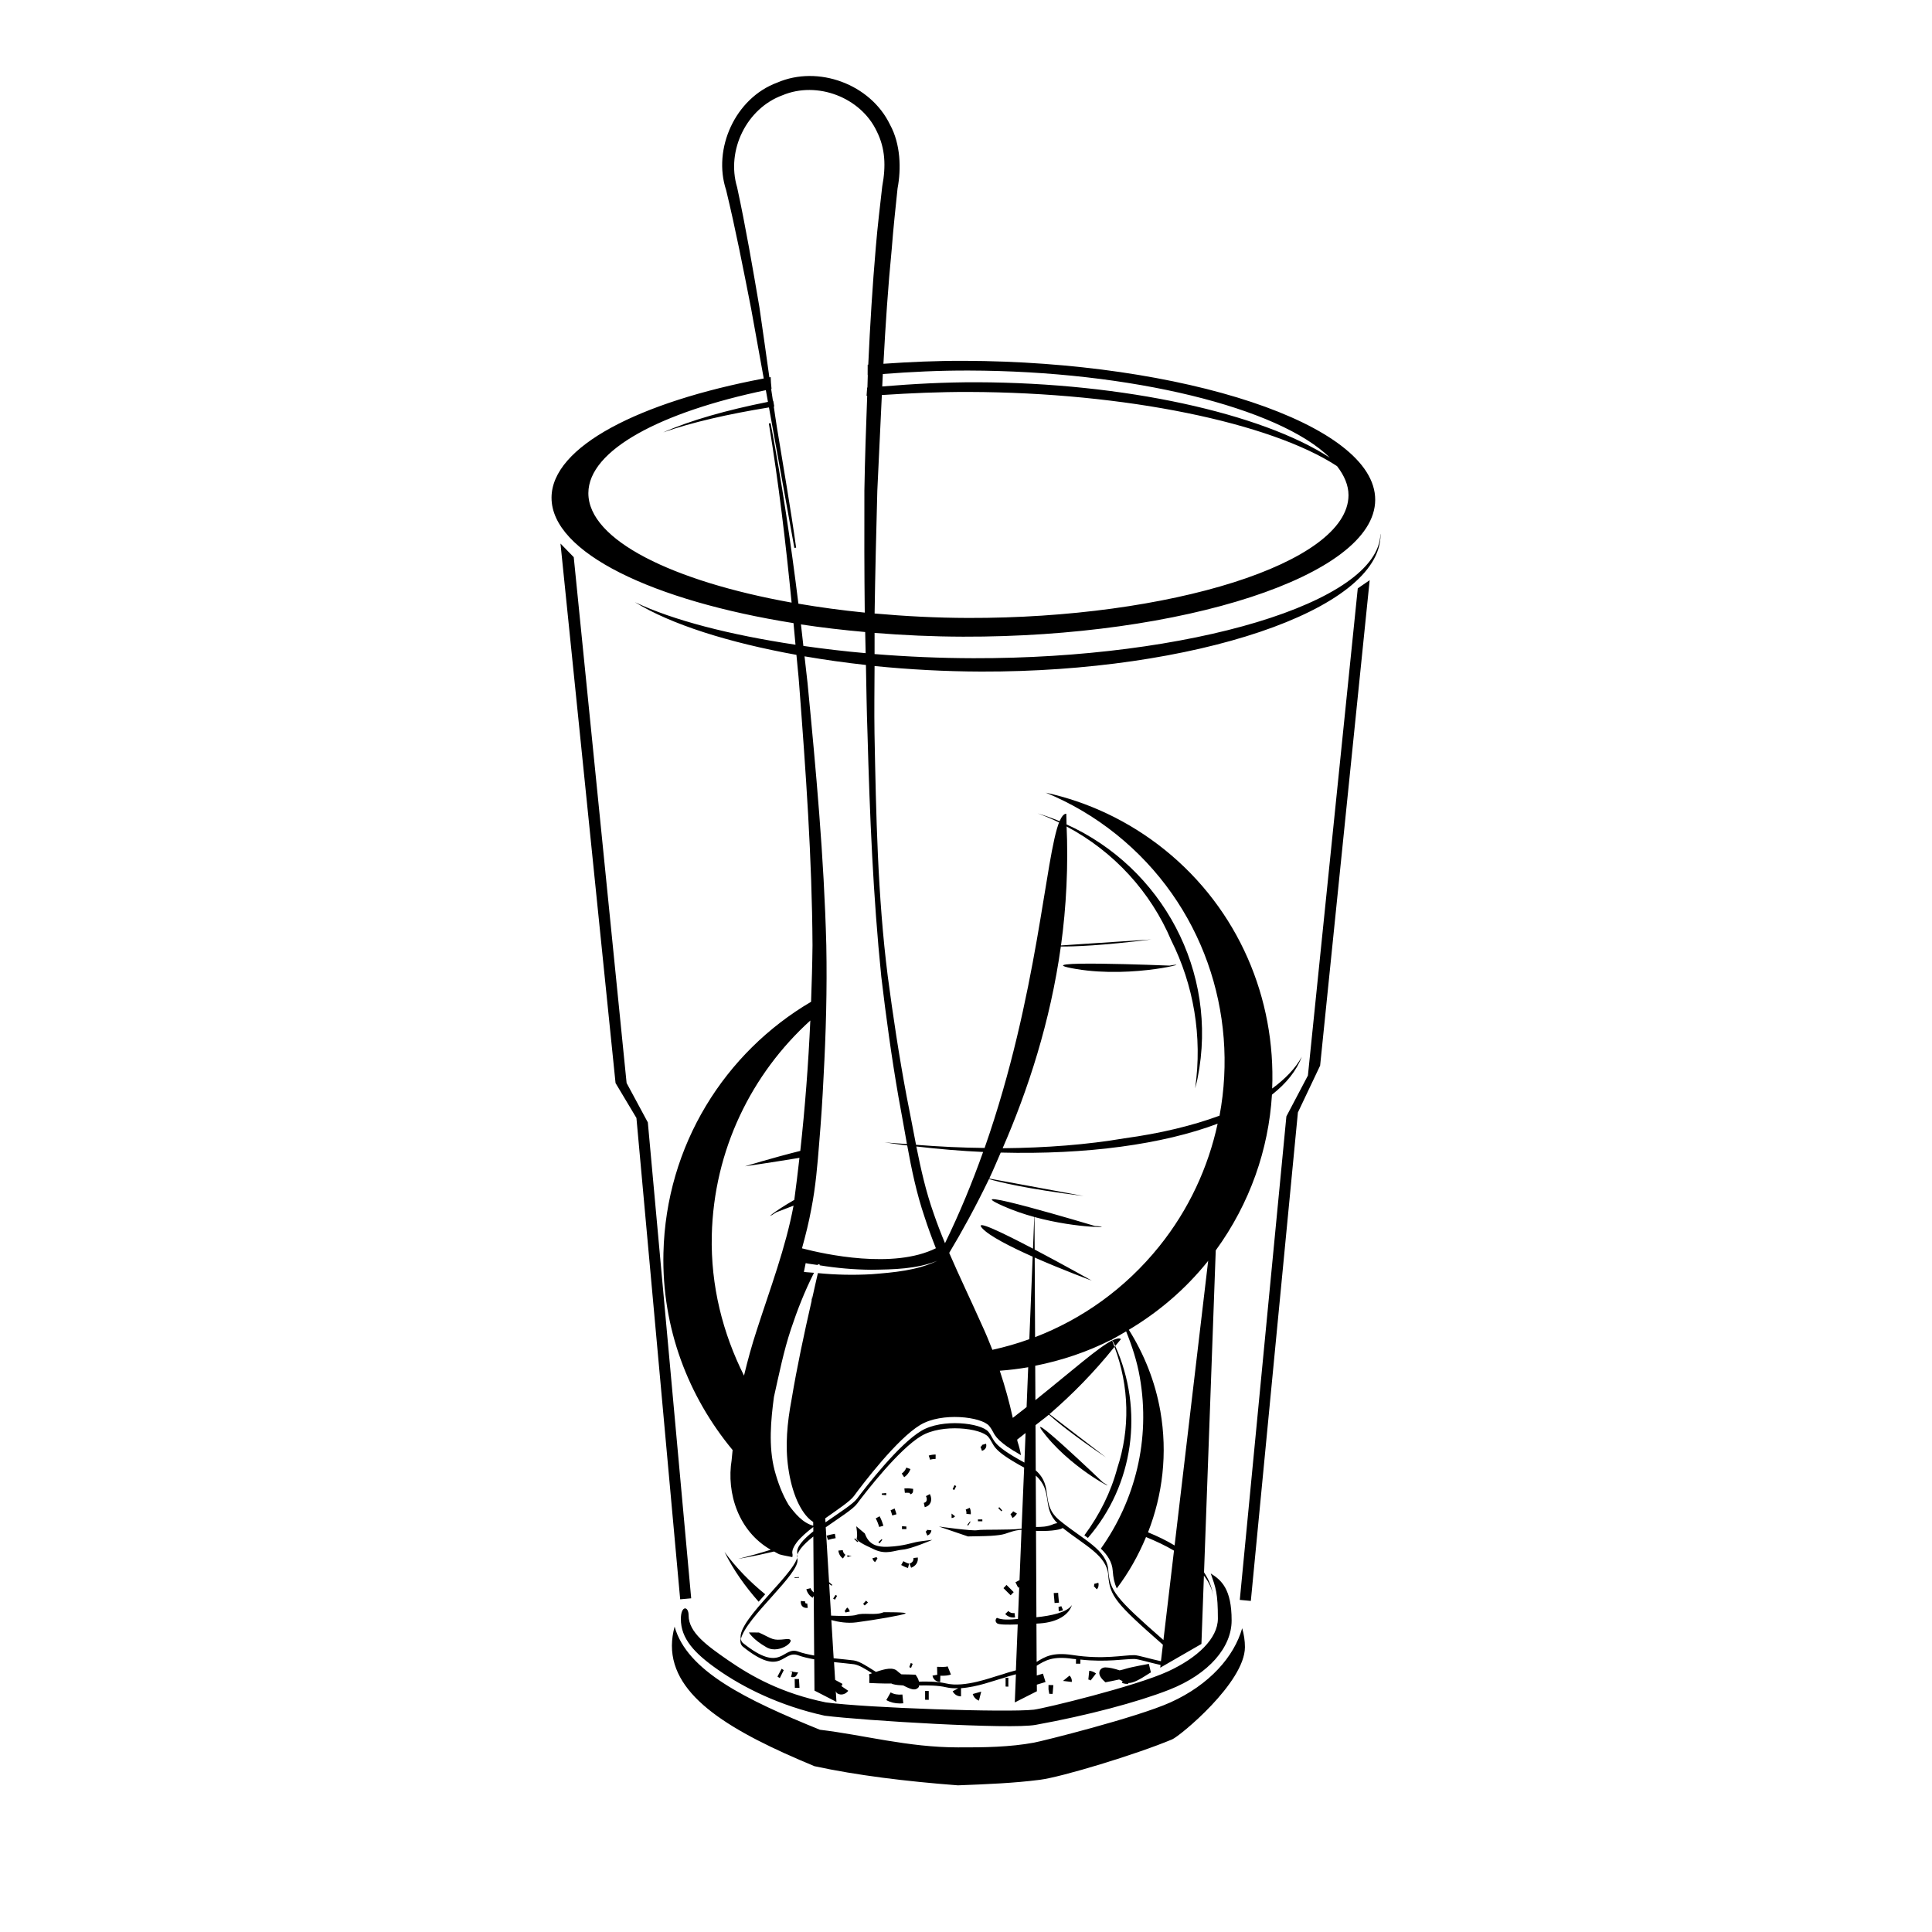 <?xml version="1.0" encoding="UTF-8"?>
<!-- Uploaded to: ICON Repo, www.svgrepo.com, Generator: ICON Repo Mixer Tools -->
<svg fill="#000000" width="800px" height="800px" version="1.1" viewBox="144 144 512 512" xmlns="http://www.w3.org/2000/svg">
 <path d="m473.19 575.5c0.473 1.652 0.73 3.301 0.73 5.008-0.031 9.402-17.18 23.539-19.262 24.434-9.613 4.035-29.441 10.031-35.121 10.73-6.883 0.875-13.648 1.152-21.684 1.461-13.875-1.059-26.793-2.648-38.016-5.074-21.867-9.07-37.785-18.324-37.777-31.957 0.016-1.723 0.266-3.344 0.715-5.031 3.289 11.766 18.844 19.348 38.512 27.332 11.531 1.367 23.312 4.672 36.602 4.672 6.977 0.031 13.766-0.082 20.105-1.254 2.082-0.359 27.281-6.656 36.195-10.672 10.375-4.691 16.863-12.137 19-19.648zm-146.7-3.394c0-2.586-2.066-2.672-2.051 0.926-0.031 5.223 3.641 9.129 9.699 13.375 6.734 4.75 16.465 9.648 28.418 12.27 10.219 1.285 49.293 3.68 55.93 2.422 13.617-2.473 26.91-5.984 35.332-9.289 10.707-4.211 16.574-11.371 16.574-18.363 0.016-8.43-2.781-10.746-5.531-12.461 1.32 3.789 1.891 5.117 1.891 11.969-0.016 5.301-5.481 10.41-13.16 13.957-8.672 4-32.734 9.809-35.594 10.168-6.977 0.797-44.375-0.457-55.16-1.934-11.73-2.422-19.59-6.816-25.977-11.227-5.41-3.758-10.371-7.273-10.371-11.812zm113.6-39.016c-1.703 6.375-4.711 12.375-8.723 17.793 0.316 0.227 0.641 0.465 0.941 0.684 12.152-14.02 14.883-33.922 7.238-50.875-0.066 0.082-0.137 0.156-0.203 0.242 3.961 10.457 4.156 21.828 0.746 32.156zm0.973-34.203c-0.418-0.371-1.238-0.156-2.262 0.328 0.246 0.492 0.52 0.984 0.746 1.48 0.496-0.621 1.031-1.176 1.516-1.809zm-4.766 37.961s-22.758-21.773-15.035-12.293c7.715 9.477 20.129 15.305 15.035 12.293zm-89.508 29.648c-4.031-3.269-7.688-7.004-10.781-11.219 2.387 4.867 5.531 9.211 9.043 13.195 0.578-0.66 1.16-1.32 1.738-1.977zm107.6-173.29c5.891 11.766 8.328 25.398 6.328 39.227 0.227-0.891 0.504-1.82 0.664-2.746 5.633-28.223-9.438-55.781-34.746-67.219 0.012 0.188 0.004 0.367 0.016 0.555 12.578 6.664 22.324 17.391 27.738 30.184zm-29.742-31.258c0.047-0.109 0.098-0.227 0.145-0.328-1.883-0.777-3.809-1.477-5.801-2.07 1.941 0.707 3.82 1.516 5.656 2.398zm4.594 38.855c15.355 2.578 32.098-2.246 24.727-0.906 0 0-40.117-1.66-24.727 0.906zm-139.08-124.92c0.051-13.586 23.391-25.371 56.242-31.582l-3.344-18.488c-2.066-10.516-4.121-21.086-6.625-31.438-3.613-10.891 2.371-24.383 13.559-28.492 10.836-4.684 24.707 0.414 29.875 11.164 2.812 5.125 2.984 11.719 1.996 16.859-0.551 5.289-1.129 10.629-1.535 15.965-0.996 10.16-1.664 20.344-2.211 30.531 6.957-0.484 14.051-0.801 21.305-0.781 57.816 0.156 109.11 16.66 109.02 36.848-0.031 20.199-51.438 36.422-109.23 36.254-7.984-0.02-15.82-0.383-23.438-0.996-0.02 1.867 0.004 3.738-0.004 5.606 8.574 0.695 17.391 1.078 26.191 1.098 56.82 0.145 107.45-14.586 107.87-32.98 0.016 0.082 0.031 0.25 0.031 0.25-0.066 20.176-49.922 36.426-105.8 36.27-9.559-0.023-19.09-0.543-28.293-1.465-0.02 5.977-0.109 11.949-0.016 17.93 0.418 21.453 0.82 42.965 3.508 64.242 1.406 10.625 3.004 21.219 4.988 31.773 0.875 4.309 1.664 8.637 2.508 12.934 6.211 0.492 12.27 0.777 18.172 0.836 14.199-40.477 16.062-77.547 19.863-86.602 0.539-1.168 1.113-1.984 1.785-1.98 0.066 0.957 0.02 1.879 0.066 2.832 0.508 10.898-0.07 21.98-1.465 32.078l23.93-1.586c-13.203 1.656-20.48 1.895-23.973 1.867-2.797 20.02-8.711 38.027-15.426 53.461 11.594-0.102 22.496-0.957 32.223-2.621 9.566-1.301 18.062-3.352 25.258-6.004 5.106-27.195-4.434-56.125-27.355-74.547-5.824-4.68-12.152-8.359-18.707-11.059 11.16 2.453 21.945 7.441 31.477 15.086 19.77 15.906 29.492 39.633 28.535 63.32 3.449-2.539 6.172-5.332 7.84-8.414-1.387 3.691-4.09 7.059-7.898 10.047-0.883 14.449-5.805 28.773-14.898 41.266l-3.102 85.32c1.32 1.98 2.176 4.109 2.434 6.418-0.207-1.879-1.082-3.734-2.465-5.543l-0.66 18.102-10.918 6.297 0.086-0.727c-2.762-0.594-5.848-1.559-6.887-1.586-2.488-0.059-7.344 0.922-14.348 0.156-0.016 0.359-0.016 0.727-0.016 1.09h-1.168c0-0.398 0-0.801 0.016-1.199-0.301-0.039-0.539-0.031-0.848-0.082-5.352-0.812-7.375 0.469-9.566 1.82l0.016 2.594 1.633-0.5 0.684 2.227-2.301 0.699 0.012 1.75-5.856 2.961 0.301-7.465c-3.309 0.883-2.504 0.785-4.238 1.258-1.48 0.395-6.055 2.133-10.312 2.434v2.168c-0.953 0-1.762-0.492-2.215-1.352l1.492-0.801c-1.102 0.035-2.18-0.012-3.152-0.246-2.332-0.539-4.863-0.527-7.254-0.488-0.039 0.133 0 0.301-0.082 0.418-0.141 0.203-0.52 0.621-1.234 0.621-0.137 0-0.281-0.012-0.438-0.039-0.625-0.121-1.512-0.527-2.422-1.008-1.023-0.047-1.984-0.133-2.797-0.359-0.121-0.035-0.246-0.121-0.367-0.16-1.879 0.066-5.668-0.121-5.84-0.133l0.016-1.637-0.07-0.691c0.152-0.023 0.473-0.145 0.785-0.258-1.762-1.125-3.426-2.172-4.777-2.379-1.102-0.152-3.078-0.324-5.297-0.57l0.289 4.707 1.945 1.066c-0.176 0.316-0.109 0.539-0.086 0.578-0.051-0.082-0.25-0.117-0.332-0.082l1.961 1.336c-0.574 0.707-1.246 0.984-1.855 0.984-0.414 0-0.805-0.133-1.125-0.344-0.18-0.121-0.191-0.363-0.328-0.523l0.172 2.82-5.824-2.992-0.059-8.289c-1.547-0.277-3.019-0.613-4.203-1.043-4.297-1.594-4.277 6.051-14.656-2.262-0.664-0.527-0.816-1.289-0.648-2.195 0.004 0.031 0.035 0.047 0.039 0.074-1.176-5.074 16.086-18.582 15.004-22.547-0.453-1.672 1.527-3.793 4.223-5.945l-0.012-1.145c-1.773 1.367-3.352 2.734-4.348 4.027-0.137 0.176-0.242 0.344-0.359 0.516-0.246 0.371-0.484 0.746-0.609 1.102h-0.012c-0.188 0.504-0.316 0.996-0.203 1.449 0.07 0.258 0.047 0.559-0.02 0.883-1.133-0.242-2.262-0.398-3.406-0.73-0.516-0.211-0.945-0.516-1.43-0.754-5.91 1.41-9.527 1.941-9.527 1.941 2.941-0.699 5.809-1.523 8.641-2.41-8.453-4.82-11.836-14.887-10.344-23.906l-0.035 0.25c0.105-0.922 0.18-1.844 0.273-2.766-11.738-14.16-18.797-32.328-18.332-52.215 0.66-28.605 16.312-53.172 39.125-66.578 0.18-4.992 0.328-9.98 0.379-14.938-0.121-23.102-1.789-46.23-3.551-69.328-0.176-2.562-0.504-5.113-0.707-7.672-17.922-3.246-33.277-8.062-42.793-13.961 10.066 4.801 25.223 8.676 42.543 11.273-0.156-1.91-0.352-3.812-0.527-5.723-36.996-5.891-64.16-18.582-64.125-33.25zm66.742 39.293c5.344 0.762 10.844 1.422 16.504 1.918-0.035-1.867-0.102-3.734-0.125-5.602-5.84-0.52-11.539-1.184-17.02-2.016 0.223 1.902 0.426 3.801 0.641 5.699zm-2.602 148.33c-2.711 1.055-4.59 1.77-4.59 1.77-3.531 2.344-0.875-0.055 4.785-3.293 0.504-3.688 0.938-7.418 1.367-11.145-7.492 1.238-14.43 2.242-14.43 2.242s7.031-2.176 14.652-4.082c1.258-11.422 2.141-22.988 2.66-34.555-15.527 14.086-25.582 34.238-26.113 56.949-0.312 13.422 2.941 25.98 8.539 37.16 0.977-4.082 2.086-8.125 3.391-12.086 3.566-11.074 7.656-21.816 9.738-32.961zm5.461 119.22-0.109-15.805-0.293 0.504c-0.816-0.473-1.445-1.324-1.672-2.266l1.129-0.277c0.117 0.473 0.484 0.805 0.828 1.129l-0.105-14.82c-2.699 2.152-4.684 4.277-4.231 5.949 0.996 3.664-13.645 15.461-14.973 21.246 0.098 0.395 0.23 0.766 0.578 1.043 10.379 8.312 10.363 0.664 14.656 2.262 1.18 0.418 2.644 0.758 4.191 1.035zm0.988-101.34c4.769 0.469 9.523 0.562 14.258 0.293 5.898-0.473 12.012-0.977 17.406-3.559-5.531 2.207-11.586 2.293-17.441 2.379-4.621-0.035-9.234-0.441-13.75-1.18 0.016-0.059 0.023-0.125 0.039-0.188l-0.457-0.117c-0.039 0.07-0.066 0.145-0.105 0.223-1.059-0.18-2.144-0.258-3.188-0.492l-0.473 2.316c0.898 0.141 1.789 0.137 2.684 0.238-2.465 4.852-4.418 9.848-6.106 14.922-1.953 5.871-3.152 11.906-4.519 17.996-0.801 6.039-1.484 13.055 0.176 19.434 0.863 3.199 2.016 6.332 3.75 9.215 1.629 2.188 3.68 4.711 6.488 5.457l-0.004-0.973c-1.914-1.234-3.234-3.426-4.203-5.512-1.223-2.762-1.961-5.734-2.387-8.73-0.887-6.031-0.293-12.117 0.836-18.105 1.461-8.805 3.344-17.551 5.336-26.27l-0.012-1.684 0.086 1.367c0.531-2.344 1.031-4.699 1.586-7.031zm54.66 51.547c-9.148-5.008-7.594-5.812-9.5-8.141-1.949-2.344-12.219-3.559-17.766-0.246-5.953 3.535-14.707 14.855-17.035 17.977-1.066 1.438-4.742 3.75-8.281 6.227l0.883 14.52 0.867 0.77-0.176 0.172-0.664-0.441 0.508 8.387c2.57 0.109 5.68 0.16 6.727-0.203 1.918-0.684 4.961 0.246 7.203-0.699 0 0 6.672-0.066 5.742 0.371-0.961 0.438-7.715 1.613-12.949 2.309-2.383 0.316-4.758-0.082-6.656-0.598l0.613 10.121c2.242 0.246 4.242 0.418 5.356 0.574 1.629 0.25 3.707 1.691 5.859 3.039 2.438-0.836 4.539-1.324 5.691-0.191 0.281 0.266 0.648 0.555 1.062 0.836 1.527 0.012 3.043 0.066 3.144 0.074l0.598 0.023 0.328 0.504c0.324 0.492 0.473 0.922 0.574 1.328 2.383-0.047 4.887-0.051 7.211 0.488 4.898 1.188 12.242-1.684 14.191-2.203 1.738-0.48 0.926-0.383 4.277-1.27l0.488-12.168c-2.801 0.102-5.113 0.086-5.531-0.336-0.75-0.715 0-1.414 0-1.414 1.445 0.613 3.231 0.508 5.594 0.293l0.336-8.43-0.281 0.152c-0.145-0.277-0.289-0.57-0.43-0.863l-0.293-0.586 1.043-0.539 0.031 0.066 0.539-13.406c-1.719 0.07-2.938 0.586-4.363 1.047-0.848 0.281-2.227 0.441-3.742 0.535-2.035 0.109-4.359 0.117-6.102 0.16l-7.691-2.629s8.852 1.25 10.184 0.977c1.211-0.258 8.309 0.016 11.73-0.387zm0.375-9.172c-0.746 0.578-1.48 1.195-2.231 1.754 0.031 0.191 0.082 0.379 0.117 0.57 0.387 1.148 0.684 2.336 0.898 3.551-0.711-0.414-1.25-0.754-1.828-1.113 0 0.016 0.004 0.031 0.004 0.039-0.336-0.211-0.586-0.383-0.875-0.574-0.051-0.035-0.102-0.066-0.152-0.098-0.242-0.16-0.402-0.289-0.621-0.438-0.012 0.004-0.016 0.016-0.023 0.02-0.383-0.262-0.645-0.48-0.945-0.711-0.055-0.047-0.145-0.102-0.203-0.141-0.016-0.012-0.035-0.023-0.051-0.035v-0.004c-0.02-0.016-0.023-0.023-0.051-0.047-1.543-1.223-2.125-2.07-2.57-2.883 0.004-0.004 0.012-0.004 0.016-0.012-0.309-0.543-0.59-1.09-1.117-1.742-2.012-2.453-12.586-3.723-18.305-0.258-6.137 3.707-15.148 15.559-17.547 18.828-1.012 1.387-4.266 3.547-7.602 5.906l0.066 1.066c3.566-2.504 7.285-4.836 8.363-6.281 2.328-3.117 11.078-14.438 17.035-17.977 5.547-3.309 15.809-2.098 17.766 0.246 1.91 2.332 0.336 3.133 9.551 8.172zm0.699-17.43c-2.5 0.434-5.008 0.734-7.531 0.926 1.359 4.098 2.523 8.258 3.449 12.496 1.27-0.977 2.465-1.918 3.656-2.863zm2.07 42.336c1.473-0.035 2.867 0.012 4.637-0.762 0.422-0.18 0.707-0.191 1.027-0.258-4.246-4.176-1.023-8.414-5.734-12.605zm33.625 31.211c-0.039-0.035-0.055-0.059-0.102-0.098-12.445-10.914-13.992-12.863-14.379-18.312-0.344-5.238-6.16-7.863-12.098-12.559-0.031 0.02-0.023 0.055-0.055 0.074-0.867 0.551-4.144 0.867-6.992 0.707l0.109 22.898c3.797-0.387 8.125-1.254 9.402-3.234-0.746 2.41-3.547 4.523-8.508 4.867-0.293 0.016-0.59 0.031-0.887 0.051l0.051 10.148c2.191-1.355 4.219-2.637 9.574-1.82 8.184 1.27 13.633-0.031 16.363 0.031 1.055 0.031 4.207 1.012 7.004 1.605zm2.941-24.949c-2.168-1.281-4.676-2.473-7.41-3.598-2.019 4.848-4.59 9.441-7.758 13.613-0.648-1.449-0.938-2.867-1.062-4.637-0.152-2.348-1.371-4.188-3.152-5.91 9.055-12.734 13.211-28.875 10.328-45.387-0.746-4.297-2.066-8.312-3.633-12.184-1.246 0.727-2.473 1.48-3.754 2.133 0.039 0.086 0.086 0.172 0.125 0.25-0.023 0.016-0.055 0.023-0.082 0.039-0.035-0.086-0.086-0.168-0.121-0.25-6.438 3.281-13.27 5.551-20.258 6.941l0.047 9.109c9.84-7.879 16.801-14.082 20.332-15.801 0.23 0.555 0.414 1.125 0.625 1.684-5.352 6.691-11.16 12.59-17.215 17.82l14.965 11.477c-8.664-5.863-13.082-9.496-15.133-11.332-1.164 0.996-2.367 1.828-3.543 2.785l0.059 11.98c4.973 4.43 0.977 8.902 6.383 13.305 6.184 5.082 12.48 7.68 12.836 13.133 0.395 5.453 1.934 7.402 14.379 18.312 0.102 0.086 0.152 0.145 0.242 0.23zm9.062-76.82c-0.066 0.082-0.117 0.168-0.18 0.246-5.996 7.453-13.105 13.426-20.848 18.051 4.035 6.43 6.973 13.672 8.352 21.562 1.953 11.215 0.598 22.215-3.269 32.109 2.578 1.062 4.969 2.211 7.043 3.488zm-68.633-2.082c2.75 6.367 5.789 12.652 8.641 19.059 1.012 2.172 1.93 4.394 2.801 6.629 3.316-0.727 6.586-1.664 9.793-2.82l0.883-21.867c-5.848-2.602-11.531-5.481-13.391-7.562-2.195-2.469 5.473 1.234 13.477 5.441l0.336-8.398c-2.684-0.734-5.441-1.664-8.09-2.832-14.234-6.309 24.172 5.223 24.172 5.223 6.121 0.383-4.262 0.836-16.016-2.371l0.039 8.609c7.5 3.949 15.145 8.242 15.145 8.242s-7.617-2.801-15.133-6.117l0.102 21.094c12.473-4.797 23.902-12.863 32.91-24.07 7.898-9.828 12.969-20.984 15.469-32.5-14.48 5.457-34.648 8.246-57.488 7.656-1.012 2.297-1.996 4.711-3.039 6.883l25.004 4.625c-15.402-1.93-22.555-3.742-25.07-4.484-3.539 7.34-7.125 13.859-10.543 19.562zm-8.711-28.199c1.203 6.051 2.555 12.035 4.609 17.801 0.902 2.641 1.914 5.246 2.988 7.828 3.926-8.062 7.254-16.172 10.098-24.172-5.758-0.262-11.676-0.75-17.695-1.457zm-12.941-109.36c-0.223-6.082-0.293-12.168-0.418-18.246-5.602-0.609-11.012-1.387-16.27-2.289 0.262 2.367 0.551 4.731 0.801 7.098 2.231 23.086 4.375 46.211 4.969 69.48 0.227 11.645-0.098 23.328-0.73 34.918-0.273 5.809-0.66 11.602-1.148 17.391-0.453 5.75-0.941 11.688-2.086 17.496-0.648 3.562-1.527 7.047-2.481 10.504 6.047 1.582 24.242 5.57 35.484-0.023-1.082-2.746-2.109-5.523-3.019-8.348-2.106-6.191-3.422-12.539-4.578-18.898-0.422-0.055-0.836-0.086-1.266-0.141-1.598-0.207-3.176-0.441-4.734-0.691 2.016 0.223 3.941 0.293 5.93 0.469-0.75-4.137-1.449-8.273-2.227-12.375-1.844-10.59-3.305-21.254-4.57-31.945-2.18-21.426-3.066-42.91-3.656-64.398zm124.44-70.934c-17.551-11.496-56.105-19.543-97.613-19.664-7.672-0.02-15.395 0.312-23.027 0.816-0.406 8.449-0.781 16.902-1.199 25.363-0.293 10.836-0.559 21.684-0.719 32.531 8.02 0.719 16.32 1.16 24.797 1.18 53.117 0.137 100.73-14.395 100.79-32.52 0.004-2.656-1.121-5.227-3.031-7.707zm-120.38-24.414c-0.055 1.098-0.105 2.195-0.156 3.293 8.266-0.684 16.688-1.137 25.102-1.113 39.02 0.117 75.449 8.23 93.523 19.992-13.457-13.281-52.723-22.992-95.668-23.094-7.793-0.027-15.391 0.344-22.801 0.922zm-78.035 31.559c-0.031 12.48 22.48 23.383 53.863 29.016-1.559-15.879-3.441-31.73-6.031-47.465l0.465-0.102c3.023 15.859 5.375 31.836 7.367 47.852 5.621 0.961 11.496 1.758 17.582 2.367-0.121-10.793-0.133-21.582-0.098-32.379 0.141-8.348 0.43-16.703 0.742-25.055-0.055 0.004-0.109 0.004-0.168 0.012 0.066-0.762 0.117-1.496 0.16-2.223 0.023 0 0.051-0.004 0.07-0.004 0.047-1.102 0.051-2.203 0.098-3.305-0.016 0-0.023 0-0.039 0.004 0.016-0.969 0.02-1.883 0.012-2.746 0.051-0.004 0.102-0.004 0.152-0.012 0.473-10.398 1.109-20.797 2.004-31.164 0.441-5.371 1.094-10.707 1.699-16.09 1.008-5.375 0.812-10.062-1.445-14.574-4.219-8.992-15.785-13.441-25.008-9.562-9.414 3.453-14.965 14.512-12.004 24.387 2.293 10.586 4.09 21.156 5.906 31.77 0.918 6.195 1.762 12.398 2.641 18.594 0.117-0.02 0.227-0.047 0.348-0.066 0.016 0.918 0.098 1.961 0.227 3.117-0.035 0.012-0.07 0.016-0.105 0.023 0.152 1.047 0.316 2.098 0.473 3.144 0.031-0.004 0.059-0.016 0.086-0.02 0.086 0.492 0.16 0.988 0.266 1.527-0.039 0.004-0.082 0.016-0.121 0.02 0.281 1.848 0.527 3.715 0.836 5.559 1.715 10.605 3.602 21.176 5.082 31.832l-0.469 0.059-6.731-37.227c-10.766 1.75-20.488 3.961-28.047 6.621 7.324-3.231 16.969-5.941 27.781-8.09l-0.559-3.102c-27.66 5.769-47 15.785-47.035 27.281zm190.69 154.34-5.707 10.836-12.348 128.13 2.926 0.277 12.473-129.45 5.891-12.414 13.129-128.64-3.152 2.16zm-163.44 138.55-11.488-126.12-5.629-10.449-14.008-139.35-3.512-3.602 14.59 142.97 5.535 9.254 11.594 127.56zm97.367 0.098c-0.051-0.516-0.105-1.031-0.121-1.547l-1.168 0.051c0.023 0.527 0.082 1.074 0.137 1.617 0.031 0.344 0.066 0.684 0.09 1.02l1.168-0.082c-0.031-0.352-0.062-0.703-0.105-1.059zm-14.156 4.07c0.586 0.598 1.324 0.918 2.16 0.918 0.152 0 0.309-0.012 0.469-0.031l-0.156-1.152c-0.684 0.09-1.203-0.09-1.633-0.543zm14.141-1.922 0.051 1.168c0.434-0.023 0.805-0.105 1.152-0.262l-0.473-1.074c-0.219 0.105-0.453 0.16-0.73 0.168zm-39.484-11.434 0.414 1.09c1.266-0.48 1.91-1.465 1.773-2.715l-1.164 0.133c0.082 0.711-0.254 1.199-1.023 1.492zm-19.625 8.285-0.621 0.992c0.09 0.055 0.203 0.117 0.312 0.172l0.168 0.09 0.57-1.023-0.207-0.105c-0.074-0.043-0.156-0.082-0.223-0.125zm-0.164-16.195c-0.672 0.121-1.457 0.266-2.195 0.52l0.367 1.109c0.672-0.223 1.402-0.367 2.035-0.473zm14.305 3.426c-3.984 0.223-5.481-1.125-6.379-3.523l-2.262-1.898s0.406 2.414 0.145 3.074c-0.293 0.676 1.547 1.668 4.699 3.102 3.176 1.449 5.32 0.18 7.465 0.016 2.16-0.152 7.84-2.586 7.84-2.586s-1.641 0.156-3.629 0.457c-1.945 0.332-3.867 1.16-7.879 1.359zm5.809 30.812-0.398 1.09c0.074 0.031 0.152 0.066 0.223 0.105 0.082 0.039 0.168 0.074 0.25 0.117l0.434-1.09-0.172-0.074c-0.105-0.062-0.215-0.109-0.336-0.148zm25.129 3.902v2.344l0.73 0.023v-2.344zm-27.348 4.449c-1.219 0.121-2.258-0.066-3.113-0.559l-1.152 2.035c1.043 0.594 2.273 0.898 3.606 0.898 0.293 0 0.59-0.012 0.891-0.039zm6.019-0.953v2.344l0.961 0.023v-2.344zm-34.523-0.812h0.43c0.133 0 0.262 0.012 0.387 0.012 0.137 0 0.277-0.012 0.414-0.016l-0.137-2.328h-0.613l-0.527-0.012zm-2.938-4.688c-0.18-0.133-0.371-0.262-0.574-0.367l-1.098 2.066c0.117 0.055 0.23 0.137 0.344 0.223l0.277 0.188zm2.305 0.277-0.031 0.117-0.766-0.117 0.73 0.262-0.301 1.27c0.16 0.031 0.312 0.051 0.449 0.051 0.371 0 0.645-0.121 0.828-0.242l0.605-0.992-1.426-0.211zm79.938-23.129c0.066 0.25 0.012 0.488-0.082 0.578l0.797 0.848c0.422-0.398 0.586-1.074 0.406-1.734zm-22.117 3.008 0.812-0.832c-0.266-0.266-0.539-0.543-0.812-0.82-0.352-0.359-0.715-0.73-1.094-1.09l-0.805 0.848c0.367 0.348 0.719 0.707 1.062 1.062 0.281 0.285 0.559 0.562 0.836 0.832zm-7.797 25.531-2.246 0.637c0.227 0.797 0.84 1.445 1.641 1.75zm28.629-5.531-0.242 2.328c0.227 0.023 0.422 0.098 0.609 0.25l1.43-1.855c-0.539-0.406-1.145-0.648-1.797-0.723zm-9.512 3.812c-0.359-0.023-0.691-0.023-1.285-0.031v1.168l0.203 1.164c0.316 0 0.594 0 0.887 0.023zm2.562-1.117 2.328 0.277c0.074-0.625-0.137-1.23-0.594-1.691zm-25.375-41.352c0.07 0.066 0.137 0.137 0.227 0.203l0.625-1.008-0.125-0.121zm-32.508 22.863c0.121 0.082 0.203 0.203 0.238 0.359l1.137-0.262c-0.098-0.434-0.344-0.797-0.707-1.059zm41.707-26.621 0.066-0.074-0.781-0.863c-0.059 0.051-0.109 0.105-0.16 0.172l-0.105 0.105 0.832 0.832c0.051-0.066 0.102-0.129 0.148-0.172zm-9.613-0.289c0.156 0.344 0.223 0.73 0.18 1.125l1.164 0.117c0.055-0.598-0.035-1.195-0.277-1.723zm3.234 2.606 0.016 0.492h1.168l-0.016-0.492zm-11.215-16.027 0.016-1.168c-0.578-0.012-1.25 0.082-1.828 0.266l0.359 1.109c0.449-0.145 0.93-0.223 1.453-0.207zm0.445 57.191-1.266 0.227c0.172 0.977 0.953 1.629 2.035 1.691l0.051-1.672c0.152 0.004 0.293 0.012 0.449 0.012 0.852 0 1.707-0.066 2.352-0.328l-0.875-2.16c-0.516 0.211-1.848 0.16-2.801 0.121zm3.793-41.547c0.363 0 0.695-0.16 0.918-0.449l-0.918-0.727zm0.766-8.703-0.484 1.062c0.152 0.082 0.289 0.156 0.434 0.227l0.52-1.043c-0.133-0.066-0.25-0.137-0.387-0.211zm-42.383 24.598 1.176-0.051 0.012-0.188-1.176 0.066zm58.938-17.074-1.004-0.598c-0.195 0.328-0.457 0.594-0.711 0.727l0.539 1.043c0.449-0.246 0.863-0.656 1.176-1.172zm34.48 42.723c0.453-0.289 0.812-0.527 1.023-0.621l-0.543-2.262c-0.188 0.031-4.543 0.805-6.09 1.285-0.398 0.133-1.004 0.289-1.652 0.434-1.367-0.465-2.856-0.789-3.812-0.789h-0.031c-1.008 0.055-1.352 0.699-1.457 0.969-0.277 0.754 0.09 1.629 1.09 2.57l0.438 0.414 0.586-0.117c0.098-0.016 1.57-0.293 3.047-0.625 0.359 0.141 0.641 0.289 0.922 0.438l-0.195 0.43c0.406 0.188 0.863 0.289 1.324 0.289 0.133 0 0.266-0.012 0.398-0.023l-0.023-0.211c0.016 0 0.031 0.016 0.051 0.016 1.363-0.008 3.055-1 4.926-2.195zm-95.695-9.445c-3.68 0.438-3.352 0-7.176-1.754l-2.637-0.012s1.043 1.891 4.699 3.953c3.652 2.059 8.762-2.574 5.113-2.188zm5.18-9.512c-0.07-0.066-0.098-0.242-0.074-0.48l-1.164-0.117c-0.055 0.621 0.082 1.098 0.414 1.426 0.277 0.277 0.66 0.414 1.133 0.414 0.09 0 0.18 0 0.281-0.016l-0.121-1.152c-0.223 0-0.402-0.008-0.469-0.074zm46.371-41.48 0.398 1.109c0.934-0.344 1.324-1.023 1.078-1.895l-1.125 0.328c0.059 0.172 0.094 0.301-0.352 0.457zm-31.102 41.66c0.152 0.137 0.316 0.289 0.434 0.414l0.855-0.797c-0.141-0.145-0.332-0.328-0.508-0.48zm16.578-19.18 0.453 1.074c0.621-0.262 0.996-0.754 1.066-1.391l-1.164-0.133c-0.008 0.148-0.062 0.328-0.355 0.449zm-6.488 8.867c0.492 0.289 1.094 0.598 1.805 0.789l0.293-1.137c-0.578-0.145-1.09-0.414-1.512-0.66zm-7.625-1.781c0.121 0.438 0.359 0.781 0.707 1.02l0.648-0.977c-0.082-0.051-0.176-0.137-0.238-0.348zm-6.629-0.809c-0.039 0.188-0.012 0.344 0.012 0.473l0.973-0.25 0.16-0.039-0.578-0.051zm-1.227-1.355-1.164 0.133c0.105 0.898 0.527 1.617 1.215 2.082l0.648-0.977c-0.395-0.27-0.633-0.684-0.699-1.238zm3.039-2.953 0.832 0.832 0.242-0.223-0.898-0.766zm7.731-3.5c-0.191-0.66-0.52-1.629-1.012-2.516l-1.02 0.57c0.336 0.609 0.664 1.414 0.906 2.266zm7.172-15.012-1.09-0.406c-0.25 0.66-0.684 1.219-1.223 1.578l0.645 0.977c0.738-0.488 1.332-1.254 1.668-2.148zm3.785 10.086c0.707-0.16 1.234-0.57 1.508-1.164 0.309-0.664 0.246-1.531-0.16-2.301l-1.031 0.539c0.238 0.453 0.289 0.941 0.137 1.285-0.117 0.25-0.359 0.422-0.707 0.504zm-5.269-3.805c0.352-0.031 0.75-0.031 1.219 0.012l0.262 0.367c0.16-0.051 0.664-0.18 0.691-0.887l0.023-0.539-0.527-0.066c-0.691-0.098-1.281-0.098-1.805-0.039zm-4.953 0.055-1.164 0.117c0.012 0.133 0.012 0.227 0 0.344l1.164 0.133c0.02-0.207 0.02-0.383 0-0.594zm-2.074 13.023c0.098 0.105 0.18 0.195 0.324 0.301l0.727-0.91c-0.082-0.066-0.125-0.117-0.18-0.18l-0.012-0.012zm6.266-4.231c-0.012 0.18-0.012 0.348-0.004 0.527v0.242h1.168l-0.004-0.266c-0.004-0.145-0.012-0.289 0-0.422zm-1.461-3.164c-0.031-0.117-0.328-1.125-0.492-1.523l-1.074 0.473c0.121 0.277 0.367 1.082 0.449 1.375z"/>
</svg>